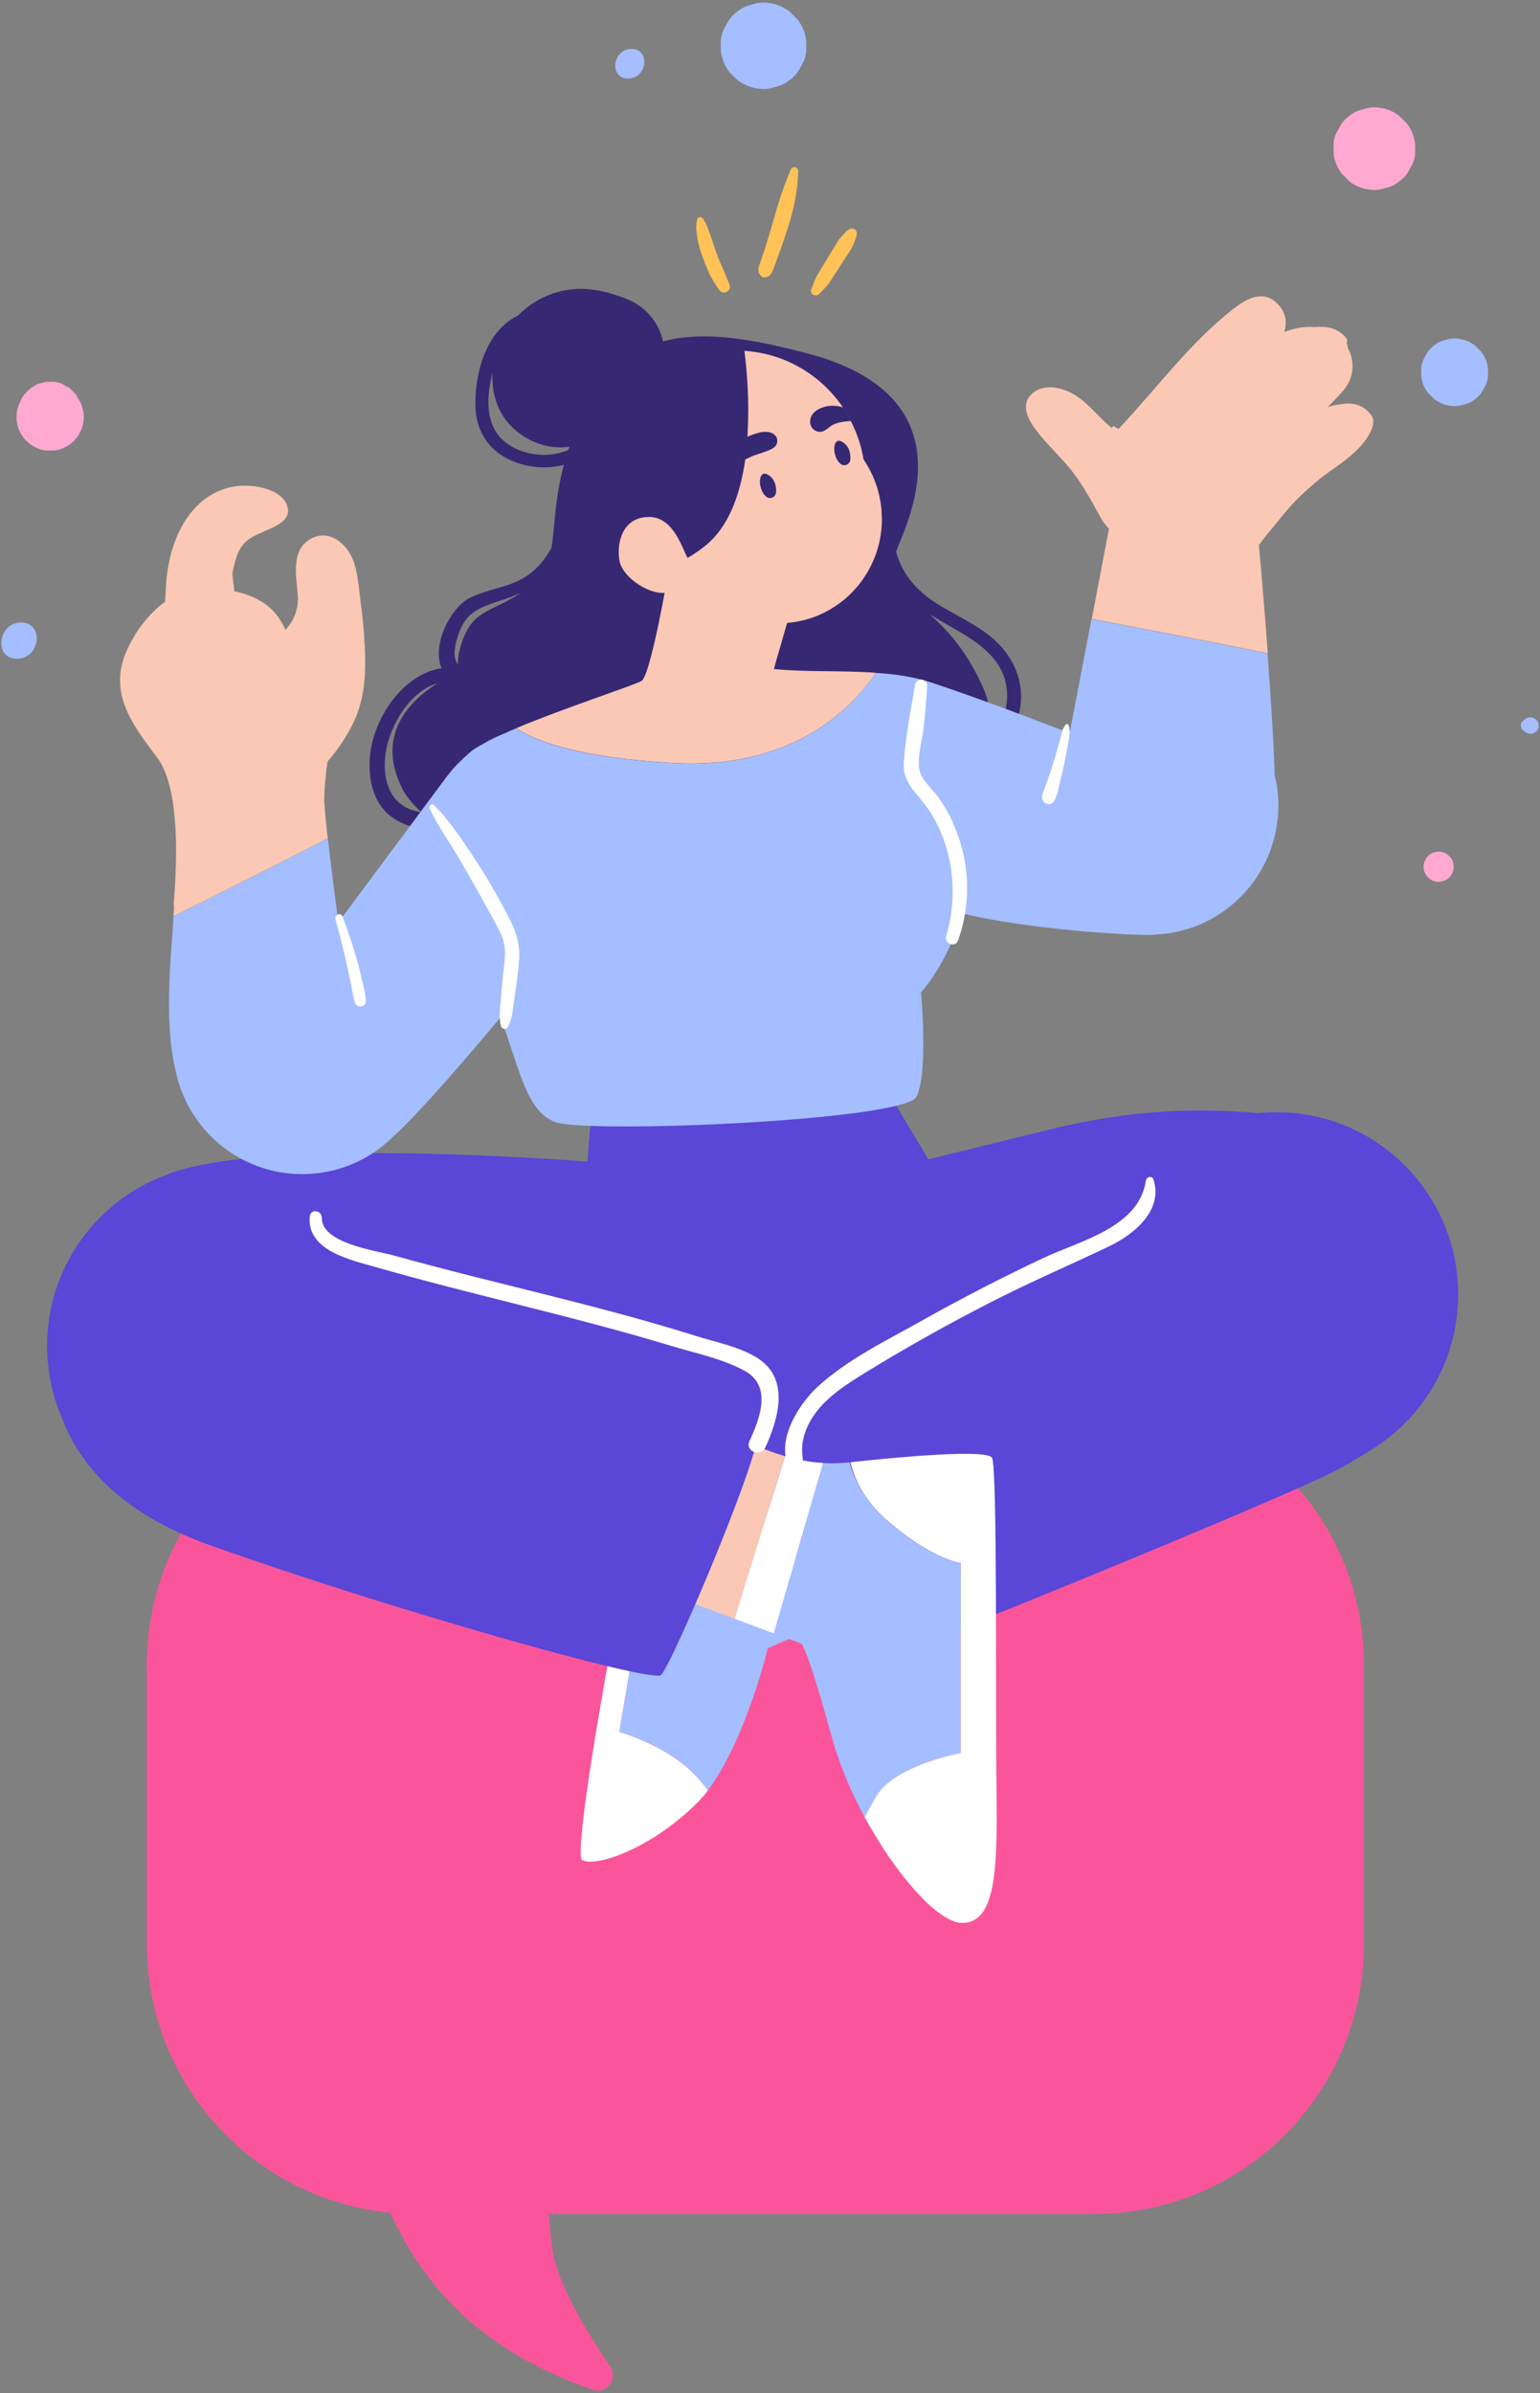 <svg width="441" height="685" viewBox="0 0 441 685" fill="none" xmlns="http://www.w3.org/2000/svg">
<rect x="0" y="0" width="441" height="685" fill="#808080" stroke="none"/>
<path d="M104.435 184.542C104.84 191.908 104.578 199.681 101.405 206.426C99.52 210.468 96.825 214.533 93.795 217.977C93.247 221.421 92.984 224.865 92.841 228.19C92.769 229.601 93.247 234.336 93.843 239.933C84.611 244.788 64.74 254.785 49.639 262.295C49.782 261.41 49.782 260.597 49.83 259.736C49.83 259.592 49.758 259.473 49.758 259.329C49.615 257.775 53.194 227.64 45.035 216.901C38.236 207.837 31.151 198.868 35.946 187.029C38.308 181.361 42.268 175.884 47.278 172.225C47.349 171.221 47.421 170.12 47.468 169.116C47.54 165.672 48.017 162.419 48.804 159.119C50.212 153.57 52.788 148.165 57.034 144.195C60.613 140.894 65.264 139.005 70.035 139.005C74.806 139.005 81.629 140.703 82.44 145.63C83.108 149.959 76.715 151.298 72.469 153.594C68.485 155.746 67.626 159.071 66.6 163.854C66.457 164.739 67.077 168.374 67.077 169.259C72.946 171.555 77.931 176.363 79.554 182.222C83.204 179.52 85.613 175.478 85.279 170.599C84.945 165.002 82.989 157.301 89.311 154.048C94.773 151.346 99.878 156.201 101.429 161.199C102.574 164.907 102.836 168.901 103.314 172.751C103.862 176.602 104.268 180.596 104.387 184.518L104.435 184.542Z" fill="#FAC8B4"/>
<path d="M284.997 183.346C280.011 178.802 273.642 176.195 267.988 172.584C262.43 169.044 258.136 164.046 256.609 157.875C259.448 150.126 278.794 113.605 231.06 101.121C204.533 94.185 180.105 90.98 167.104 118.078C158.254 136.541 159.399 148.356 157.92 156.799C156.393 159.645 154.341 162.228 151.765 164.213C146.565 168.231 140.052 168.303 134.398 171.221C128.792 174.138 123.592 184.925 126.479 191.263C115.29 192.961 106.893 205.684 105.939 216.519C105.367 222.833 106.774 229.84 112.118 233.81C116.268 236.895 121.588 237.756 126.741 237.23C152.505 254.307 210.306 265.308 241.604 256.316C267.654 248.83 280.536 231.849 283.375 216.16C288.074 213.457 291.247 207.932 292.13 202.719C293.37 195.352 290.364 188.273 284.973 183.346H284.997ZM117.127 231.538C111.307 229.003 109.804 222.88 110.257 217.021C110.853 209.104 116.841 197.983 125.262 195.592C117.771 200.279 107.275 210.133 115.243 225.822C116.412 228.118 118.368 230.342 120.706 232.495C119.489 232.303 118.296 232.04 117.127 231.538ZM132.681 182.724C131.345 186.288 131.059 188.704 131.13 190.186C129.317 187.914 130.462 183.825 131.393 181.242C132.609 177.869 134.327 175.669 137.595 174.09C141.293 172.321 145.348 171.507 149.046 169.714C141.316 174.999 135.83 174.425 132.705 182.7L132.681 182.724ZM286.524 206.784C285.832 208.076 284.925 209.152 283.971 210.157C284.066 205.23 283.232 200.59 281.419 196.596C276.194 185.044 270.66 179.974 266.27 175.812C268.847 177.463 271.566 178.946 274.214 180.5C280.059 183.92 286.142 188.058 287.907 195.041C288.885 198.94 288.432 203.221 286.547 206.784H286.524Z" fill="#372873"/>
<g style="mix-blend-mode:multiply">
<path d="M213.955 100.379C215.864 100.595 249.929 106.359 252.052 132.81C254.366 161.486 243.536 169.714 246.088 177.606C248.641 185.499 260.974 207.908 260.974 207.908L200.119 206.832C200.119 206.832 223.951 134.724 223.951 133.863C223.951 133.002 213.955 100.379 213.955 100.379Z" fill="#372873"/>
</g>
<path d="M250.862 192.578C243.371 203.532 226.267 220.417 192.249 218.384C165.293 216.758 153.437 212.094 147.783 208.459C162.073 202.456 182.016 196.022 183.757 194.874C186.309 193.176 191.438 164.141 191.438 162.921L196.019 163.328L228.843 166.294L222.903 186.91L221.615 191.502C231.324 192.458 241.153 191.837 250.862 192.578Z" fill="#FAC8B4"/>
<g style="mix-blend-mode:multiply">
<path d="M228.823 166.294L222.883 186.91C217.682 185.69 212.649 182.987 208.594 179.95C205.636 177.726 202.94 175.023 200.65 172.057C198.908 169.761 197.883 167.202 197.072 164.5C196.666 164.237 196.332 163.902 195.998 163.352L228.823 166.317V166.294Z" fill="#FAC8B4"/>
</g>
<path d="M392.707 118.939C389.534 114.275 383.809 115.016 379.372 117.312C381.256 115.495 383.213 113.534 384.906 111.501C389.821 105.498 386.791 96.696 379.587 94.281C376.08 93.061 371.714 93.468 367.802 95.022C368.685 91.841 368.136 88.732 364.963 86.173C360.86 82.992 356.28 85.982 352.845 88.684C340.559 98.347 331.208 111.214 320.545 122.526C320.306 122.765 320.068 123.029 319.781 123.292C319.114 122.909 318.422 122.55 317.801 122.048C314.152 118.939 311.408 115.016 307.09 112.649C303.655 110.759 298.67 109.755 295.425 112.792C291.775 116.164 295.02 121.163 297.524 124.2C300.626 127.979 304.252 131.351 307.305 135.274C310.335 139.268 312.625 143.525 315.058 147.902C315.726 149.193 316.609 150.341 317.563 151.346L312.649 177.152C324.719 179.448 347.811 183.848 363.055 187.005C362.172 175.191 361.17 163.352 360.502 155.986C361.576 154.575 362.649 153.14 363.938 151.657C369.186 145.175 370.665 143.286 376.414 138.359C380.732 134.58 383.952 133.169 388.198 129.175C391.49 126.066 394.472 121.474 392.779 118.915L392.707 118.939Z" fill="#FAC8B4"/>
<path d="M252.554 148.524C252.554 165.002 239.29 178.515 222.83 178.395C206.513 178.252 191.031 169.738 185.02 163.95C188.121 163.471 191.699 162.467 195.54 160.434C197.496 159.43 199.524 158.138 201.599 156.512C208.612 151.107 211.976 141.588 213.383 131.71C213.717 129.558 213.932 127.31 214.051 125.157C214.123 123.411 214.195 121.713 214.242 120.015C214.433 111.835 213.694 104.541 213.169 100.427C224.882 101.169 235.139 107.387 241.413 116.643C242.224 117.862 242.964 119.154 243.632 120.493C245.373 123.866 246.662 127.597 247.282 131.495C250.574 136.35 252.53 142.162 252.53 148.524H252.554Z" fill="#FAC8B4"/>
<path d="M313.365 399.265H119.231C76.601 399.265 42.035 433.92 42.035 476.659V556.349C42.035 596.553 72.641 629.582 111.764 633.361C114.985 640.512 119.398 648.117 125.743 655.579C139.293 671.556 157.757 679.974 169.756 684.04C173.74 685.403 177.128 680.883 174.742 677.391C168.301 667.92 159.642 653.762 158.234 644.075C157.781 640.918 157.423 637.379 157.161 633.72H313.389C356.018 633.72 390.585 599.064 390.585 556.325V476.635C390.585 433.896 356.018 399.241 313.389 399.241L313.365 399.265Z" fill="#FA559B"/>
<path d="M365.53 318.355C363.789 318.355 362.071 318.451 360.354 318.618C344.705 317.231 325.358 317.231 300.978 323.211C273.234 330.027 265.863 331.844 265.863 331.844L247.041 300.49L169.798 312.639L168.199 332.49C168.199 332.49 74.019 324.932 47.134 336.484C27.501 343.922 13.498 362.912 13.498 385.202C13.498 413.998 36.781 437.341 65.502 437.341C71.633 437.341 77.502 436.216 82.965 434.255C132.464 450.447 230.629 469.197 285.043 449.299C306.918 441.311 328.698 430.692 348.021 419.523C353.507 421.484 359.4 422.632 365.554 422.632C394.276 422.632 417.559 399.289 417.559 370.494C417.559 341.698 394.276 318.355 365.554 318.355H365.53Z" fill="#5A46D7"/>
<path d="M366.083 230.534C366.083 250.265 350.72 266.409 331.302 267.485C330.563 267.557 329.823 267.628 329.084 267.628C315.462 267.485 289.794 265.021 275.457 261.434C271.545 275.616 263.744 284.035 263.744 284.035C263.744 284.035 265.891 307.067 262.456 313.907C259.092 320.723 168.848 324.574 159.091 321.201C150.336 318.164 148.38 303.981 143.251 291.282C133.757 302.69 119.73 318.977 112.669 325.267C112.597 325.339 112.478 325.459 112.406 325.53C105.727 332.083 96.638 336.078 86.523 336.078C68.608 336.078 53.651 323.306 50.263 306.349C48.641 299.605 47.568 289.536 49.261 268.728C49.452 266.576 49.595 264.4 49.667 262.319C64.767 254.809 84.638 244.812 93.871 239.957C95.087 250.504 96.9 264.017 96.9 264.017L127.96 222.258C128.508 221.589 129.033 220.919 129.582 220.226C130.989 218.671 132.349 217.332 133.757 216.112C134.902 214.892 136.524 213.888 138.671 212.74C140.364 211.735 142.177 210.85 144.062 210.109C145.207 209.559 146.495 209.033 147.76 208.483C153.413 212.142 165.269 216.782 192.226 218.408C226.243 220.441 243.372 203.556 250.838 192.602C256.23 192.937 261.621 193.678 266.941 195.448C277.795 199.035 292.084 204.369 300.099 207.478C303.869 208.889 306.302 209.846 306.302 209.846L308.186 199.992L312.576 177.224C324.646 179.52 347.738 183.92 362.982 187.077C363.984 200.662 364.866 214.438 365.01 221.948C365.749 224.722 366.083 227.616 366.083 230.605V230.534Z" fill="#A5BEFF"/>
<path d="M197.163 160.123C195.684 158.21 193.323 147.974 185.88 147.974C178.437 147.974 176.528 155.005 177.363 160.339C178.222 165.672 186.929 170.79 191.199 169.522C195.446 168.231 197.163 160.147 197.163 160.147V160.123Z" fill="#FAC8B4"/>
<g style="mix-blend-mode:multiply">
<path d="M192.221 160.865C191.791 159.741 191.362 158.64 190.932 157.516C190.694 156.871 190.479 156.273 190.098 155.699C189.835 155.292 189.549 154.862 189.215 154.503C188.308 153.522 187.187 152.781 185.804 152.661C184.372 152.542 183.036 153.044 182.106 154.168C181.414 155.029 181.629 156.512 182.535 157.134C183.442 157.732 184.611 157.612 185.327 156.799C186.352 157.349 186.495 157.492 186.615 157.636C186.853 157.947 187.068 158.282 187.354 158.569C187.688 158.927 188.022 159.286 188.356 159.669C189.048 160.41 189.716 161.152 190.408 161.917C190.766 162.3 191.29 162.467 191.767 162.18C192.221 161.893 192.412 161.367 192.221 160.865Z" fill="#FAC8B4"/>
</g>
<g style="mix-blend-mode:multiply">
<path d="M245.251 148.643C244.177 150.126 242.412 150.82 240.718 151.37C240.193 151.537 239.621 151.681 239.12 151.896C238.571 152.111 238.023 152.374 237.474 152.589C236.377 153.02 235.255 153.403 234.134 153.714C233.514 153.881 233.681 154.981 234.325 154.981C235.589 154.981 236.854 154.933 238.118 154.838C238.738 154.79 239.382 154.718 240.003 154.622C240.694 154.503 241.386 154.216 242.054 153.977C244.106 153.211 246.157 152.135 247.398 150.27C248.328 148.858 246.277 147.304 245.298 148.691L245.251 148.643Z" fill="#FAC8B4"/>
</g>
<path d="M221.923 138.359C221.708 137.713 221.35 137.091 220.873 136.637C217.008 132.882 216.626 140.081 219.513 142.234C220.539 142.999 222.042 142.353 222.209 141.062C222.305 140.201 222.209 139.22 221.923 138.359Z" fill="#372873"/>
<path d="M243.202 128.96C242.988 128.314 242.63 127.692 242.152 127.238C238.288 123.483 237.906 130.682 240.793 132.834C241.818 133.6 243.345 132.954 243.489 131.662C243.584 130.801 243.489 129.821 243.202 128.96Z" fill="#372873"/>
<path d="M243.654 120.493C241.841 120.637 240.005 120.828 238.406 121.641C237.524 122.12 236.784 122.981 235.854 123.387C234.375 123.985 232.753 123.244 232.204 121.833C231.727 120.541 232.061 119.202 233.015 118.173C233.826 117.289 235.043 116.762 236.188 116.428C238.001 115.949 239.838 116.093 241.436 116.619C242.247 117.839 242.986 119.13 243.654 120.469V120.493Z" fill="#372873"/>
<path d="M221.83 127.931C220.947 128.673 219.73 129.079 218.728 129.414C217.726 129.821 216.629 130.084 215.627 130.491C214.816 130.897 213.146 131.519 212.478 132.069C212.812 129.917 212.24 128.051 212.383 125.875C213.79 124.99 217.13 123.674 218.8 123.603C219.802 123.603 220.947 123.674 221.758 124.416C222.903 125.372 222.831 126.975 221.83 127.931Z" fill="#372873"/>
<path d="M252.7 402.685L249.742 458.554L233.02 465.993C232.948 450.327 232.829 423.086 232.686 409.645C241.727 406.392 252.7 402.685 252.7 402.685Z" fill="#FAC8B4"/>
<path d="M214.765 413.352C212.618 419.642 208.897 427.463 203.315 431.672C193.128 439.373 186.33 442.817 186.33 442.817L177.36 495.721C177.36 495.721 190.982 499.571 199.068 508.086C200.428 509.497 201.621 510.98 202.718 512.486C201.573 514.041 200.357 515.38 199.068 516.6C185.853 529.443 170.561 534.514 166.721 532.409C162.88 530.256 185.853 409.119 188.835 407.827C191.125 406.871 205.152 411.821 214.789 413.376L214.765 413.352Z" fill="white"/>
<path d="M233.042 465.993L226.911 468.695C226.172 452.886 224.764 426.004 224.072 412.682C226.219 411.941 229.32 410.793 232.708 409.645C232.851 423.086 232.97 450.303 233.042 465.993Z" fill="white"/>
<path d="M226.883 468.695L219.87 471.804C219.87 471.804 213.596 498.017 202.694 512.463C201.621 510.98 200.404 509.497 199.044 508.062C190.957 499.548 177.336 495.697 177.336 495.697L186.306 442.793C186.306 442.793 193.104 439.349 203.29 431.648C208.873 427.463 212.594 419.618 214.741 413.328C218.033 413.878 220.8 413.998 222.422 413.328C222.9 413.137 223.424 412.922 224.045 412.659C224.713 425.956 226.144 452.862 226.883 468.671V468.695Z" fill="#A5BEFF"/>
<path d="M362.289 326.08C358.783 327.372 209.091 402.566 209.401 406.727C209.711 410.889 240.365 477.138 246.734 476.492C253.104 475.846 361.001 431.361 379.513 422.416C398.024 413.448 405.038 404.814 408.569 398.093C412.099 391.373 362.289 326.08 362.289 326.08Z" fill="#5A46D7"/>
<path d="M224.788 416.796L210.355 463.338L174.238 449.968L213.194 412.467C215.222 413.209 219.325 415.241 224.788 416.796Z" fill="#FAC8B4"/>
<path d="M275.124 447.385V501.772C275.124 501.772 255.992 505.288 250.863 514.28C249.79 516.17 248.716 518.131 247.619 520.164C243.635 512.797 240.271 504.761 238.124 496.988C231.111 471.374 229.489 470.441 229.489 470.441L221.545 467.547L235.691 418.781C238.053 418.925 240.605 418.853 243.229 418.59C244.637 423.325 247.404 429.663 254.346 435.547C267.49 446.764 275.1 447.433 275.1 447.433L275.124 447.385Z" fill="#A5BEFF"/>
<path d="M15.957 376.329C13.763 385.035 7.99 423.684 59.994 442.243C112.022 460.803 186.403 481.706 189.266 479.482C192.128 477.257 220.445 410.793 216.938 408.234C213.431 405.675 96.397 359.372 84.589 355.211C72.781 351.049 22.661 349.782 15.957 376.329Z" fill="#5A46D7"/>
<path d="M275.458 550.418C268.731 550.346 256.731 536.905 247.619 520.164C248.692 518.131 249.766 516.17 250.863 514.28C255.992 505.288 275.124 501.772 275.124 501.772V447.385C275.124 447.385 267.514 446.716 254.37 435.499C247.428 429.615 244.661 423.278 243.516 418.542C257.876 416.988 282.471 414.763 284.07 417.251C285.692 419.81 285.024 489.598 285.358 512.295C285.692 535.064 285.167 550.538 275.458 550.394V550.418Z" fill="white"/>
<path d="M235.709 418.757L221.563 467.523L210.375 463.338L224.807 416.796C227.98 417.753 231.678 418.494 235.733 418.757H235.709Z" fill="white"/>
<path d="M179.442 85.551C174.218 83.542 168.85 82.131 163.101 82.896C157.471 83.662 152.677 86.149 148.764 89.88C148.645 90 148.55 90.143 148.406 90.263C138.817 94.95 135.811 107.578 136.169 116.691C136.407 122.622 139.151 127.931 144.852 131.041C150.148 133.911 156.422 134.508 162.29 132.858C165.678 131.902 168.827 130.251 171.546 128.171C173.836 126.425 177.295 123.674 177.152 120.685C177.128 120.111 176.413 119.895 175.912 120.039C175.697 120.087 175.506 120.206 175.315 120.302C181.494 114.562 189.533 111.309 190.201 102.221C190.201 102.101 190.201 101.958 190.201 101.838C190.535 95.046 186.408 88.254 179.418 85.575L179.442 85.551ZM159.213 129.893C152.891 131.064 145.52 128.912 142.085 123.698C138.984 118.987 139.604 112.17 141.035 106.717C140.844 110.209 141.417 113.725 142.872 116.93C146.57 125.014 157.114 130.467 166.441 126.975C164.199 128.29 161.813 129.39 159.189 129.869L159.213 129.893Z" fill="#372873"/>
<path d="M217.586 389.172C212.481 385.609 205.253 384.27 199.408 382.428C192.18 380.156 184.904 378.075 177.605 376.09C163.363 372.24 149.002 368.772 134.689 365.16C127.342 363.295 120.018 361.381 112.694 359.349C107.828 357.985 92.036 355.928 92.155 348.586C92.203 346.386 88.911 345.907 88.696 348.203C87.837 358.009 100.457 360.64 107.542 362.673C121.736 366.739 136.049 370.302 150.362 373.914C164.269 377.429 178.177 380.993 191.918 385.155C198.836 387.259 206.899 388.885 213.268 392.401C221.188 396.754 217.61 406.01 214.604 412.539C213.292 415.409 217.848 417.203 219.16 414.333C222.763 406.44 226.174 395.199 217.562 389.172H217.586Z" fill="white"/>
<path d="M330.275 337.56C329.917 336.436 328.295 336.843 328.152 337.871C326.172 351.384 309.354 355.091 298.763 360.09C286.93 365.662 275.289 371.665 263.886 378.075C253.843 383.719 242.488 389.172 233.995 397.089C228.127 402.542 221.352 413.783 226.839 421.603C227.698 422.823 230.083 422.297 230.083 420.694C230.083 418.135 229.439 415.624 229.821 413.065C230.274 409.812 231.801 406.679 233.805 404.096C237.55 399.241 242.917 395.917 248.07 392.736C259.592 385.657 271.424 379.056 283.447 372.885C294.636 367.145 306.158 362.194 317.513 356.789C324.669 353.393 333.186 346.505 330.299 337.56H330.275Z" fill="white"/>
<path d="M273.001 235.724C271.88 233.188 270.497 230.773 268.922 228.477C267.133 225.894 263.793 223.359 263.269 220.249C262.648 216.638 264.008 212.214 264.461 208.602C264.962 204.56 265.201 200.47 265.511 196.429C265.702 194.18 262.434 193.822 262.052 196.046C260.788 203.484 259.237 211.066 258.808 218.599C258.474 224.363 263.269 227.592 266.131 232.04C272.906 242.468 274.528 256.005 270.974 267.867C270.306 270.068 273.55 271.431 274.361 269.183C278.273 258.253 277.725 246.319 272.954 235.724H273.001Z" fill="white"/>
<path d="M306.035 207.645C305.94 207.287 305.439 207.071 305.177 207.43C304.676 208.148 304.27 208.722 304.079 209.559C303.841 210.492 303.626 211.448 303.363 212.381C302.91 214.127 302.409 215.849 301.884 217.571C301.359 219.293 300.787 221.015 300.19 222.713C299.88 223.598 299.57 224.483 299.236 225.368C298.902 226.276 298.472 227.161 298.425 228.142C298.329 229.864 300.62 231.036 301.717 229.457C302.767 227.927 303.053 225.798 303.507 224.028C303.96 222.187 304.389 220.369 304.795 218.528C305.177 216.686 305.534 214.868 305.845 213.027C306.012 212.094 306.155 211.185 306.274 210.252C306.417 209.32 306.274 208.602 306.035 207.669V207.645Z" fill="white"/>
<path d="M144.248 259.831C141.409 254.522 138.355 249.38 134.992 244.405C131.7 239.526 128.479 234.504 124.209 230.438C123.637 229.888 122.682 230.701 123.016 231.371C125.378 236.393 128.622 240.913 131.437 245.697C134.3 250.576 137.091 255.502 139.811 260.453C141.099 262.797 142.482 265.165 143.556 267.604C144.772 270.403 144.725 272.914 144.415 275.856C144.104 278.749 143.747 281.619 143.556 284.537C143.365 287.479 142.721 290.708 143.413 293.578C143.675 294.678 145.035 294.845 145.536 293.817C146.848 291.162 146.943 287.862 147.42 284.968C147.945 281.763 148.327 278.534 148.637 275.282C149.209 269.278 147.015 264.973 144.248 259.807V259.831Z" fill="white"/>
<path d="M103.625 280.424C103.195 278.391 102.718 276.382 102.122 274.397C100.929 270.331 99.593 266.337 98.09 262.367C97.565 261.003 95.656 261.888 96.062 263.228C97.207 267.198 98.233 271.192 99.092 275.234C99.498 277.195 99.975 279.132 100.404 281.093C100.834 283.078 101.024 285.231 101.716 287.144C102.217 288.579 104.77 288.316 104.746 286.714C104.722 284.609 104.102 282.457 103.649 280.4L103.625 280.424Z" fill="white"/>
<g style="mix-blend-mode:multiply">
<path d="M243.11 139.531C242.513 139.388 241.965 139.172 241.416 138.909C241.297 138.837 241.082 138.694 241.058 138.694C240.82 138.527 240.557 138.359 240.343 138.168C240.104 137.977 239.866 137.785 239.651 137.594C239.532 137.498 239.436 137.403 239.341 137.307C238.935 136.876 238.553 136.446 238.219 135.944C238.148 135.848 238.076 135.728 238.005 135.633C237.838 135.322 237.695 135.059 237.575 134.772C237.456 134.485 237.361 134.222 237.265 133.935C237.241 133.839 237.146 133.385 237.241 133.863C237.218 133.719 237.17 133.576 237.146 133.432C237.003 132.763 237.098 131.973 236.836 131.328C236.645 130.849 236.407 130.419 236.24 129.917C236.073 129.367 235.214 129.151 234.784 129.534C234.26 130.036 233.568 130.682 233.305 131.376C233.019 132.165 233.114 133.169 233.186 134.006C233.329 135.441 233.759 136.9 234.427 138.168C235.166 139.579 236.168 141.014 237.48 141.947C238.864 142.903 240.366 143.525 242.036 143.812C243.11 144.003 244.159 143.142 244.422 142.138C244.66 141.181 244.159 139.818 243.11 139.555V139.531Z" fill="#FAC8B4"/>
</g>
<g style="mix-blend-mode:multiply">
<path d="M385.5 96.744C380.037 89.952 368.133 95.548 362.36 99.208C358.352 101.767 354.75 104.78 351.267 107.913C349.526 109.492 347.785 111.094 346.162 112.768C345.256 113.677 344.373 114.634 343.443 115.495C342.513 116.356 341.272 116.691 340.318 117.48C340.079 117.695 340.032 118.102 340.27 118.317C342.87 120.541 347.522 115.375 349.287 113.845C352.77 110.855 355.991 107.626 359.641 104.78C363.219 102.006 367.131 99.519 371.497 97.916C374.98 96.625 379.918 95.572 382.733 98.371C376.697 101.982 370.9 105.88 365.437 110.209C362.646 112.433 359.903 114.729 357.255 117.097C354.512 119.561 351.911 122.215 350.337 125.444C350.098 125.946 350.576 126.568 351.172 126.257C354.297 124.679 356.945 122.455 359.497 120.182C362.145 117.815 364.865 115.495 367.656 113.271C373.262 108.798 379.13 104.493 385.19 100.523C386.12 99.901 386.096 98.897 385.619 98.203C385.834 97.725 385.905 97.222 385.5 96.72V96.744Z" fill="#FAC8B4"/>
</g>
<g style="mix-blend-mode:multiply">
<path d="M387.358 115.806C381.466 114.993 376.003 117.815 371.685 121.594C369.299 123.698 367.033 125.922 364.433 127.764C361.714 129.701 358.708 131.136 355.702 132.571C350.478 135.059 345.182 137.546 341.031 141.707C340.363 142.377 339.695 143.166 339.051 143.956C338.502 138.431 335.998 133.576 332.157 129.94C330.225 128.123 327.982 126.999 325.644 125.827C324.571 125.301 323.521 124.751 322.519 124.129C321.422 123.435 320.277 122.837 319.203 122.12C318.822 121.857 318.297 122.239 318.488 122.694C318.917 123.77 319.394 124.774 320.253 125.564C321.136 126.377 322.09 127.094 323.092 127.788C325.072 129.175 327.147 130.467 329.032 131.997C332.753 135.011 335.139 139.507 335.711 144.243C335.878 145.534 337.047 145.821 338.001 145.486C335.974 148.5 334.542 152.063 335.091 155.555C335.258 156.655 336.117 157.349 337.166 157.564C337.286 157.588 337.405 157.612 337.548 157.636C338.669 157.851 339.671 156.847 339.838 155.818C339.886 155.531 339.838 155.388 339.791 155.22C339.242 150.676 342.51 146.299 345.778 143.453C349.881 139.866 354.939 137.761 359.734 135.298C364.624 132.763 368.727 129.677 372.759 125.922C376.957 122 381.37 117.456 387.429 117.097C388.169 117.049 388.097 115.925 387.429 115.83L387.358 115.806Z" fill="#FAC8B4"/>
</g>
<g style="mix-blend-mode:multiply">
<path d="M77.382 205.326C76.261 204.656 75.068 204.225 73.876 203.771C80.173 199.155 84.372 191.98 82.75 183.777C81.867 179.328 79.41 175.215 75.593 172.655C71.538 169.929 66.457 168.733 61.614 168.685C58.775 168.661 55.984 168.996 53.241 169.738C50.593 170.455 48.303 171.747 46.084 173.373C45.488 173.803 46.084 174.736 46.728 174.449C51.809 172.345 57.559 171.053 63.045 171.555C68.174 172.034 73.732 173.875 76.881 178.204C78.647 180.62 79.434 183.322 79.505 186.049C75.951 180.452 69.582 177.08 62.998 176.147C58.441 175.502 53.718 175.836 49.233 176.721C47.038 177.152 44.987 177.797 42.959 178.754C41.408 179.496 39.19 180.38 38.57 182.126C38.522 182.246 38.593 182.437 38.761 182.437C40.335 182.437 41.671 181.433 43.102 180.907C44.987 180.213 46.943 179.783 48.899 179.376C53.05 178.515 57.392 178.132 61.614 178.587C69.081 179.4 76.38 183.394 78.885 190.832C78.313 192.817 77.406 194.707 76.166 196.405C75.879 195.807 75.569 195.233 75.307 194.778C74.281 192.937 73.017 191.286 71.49 189.828C68.365 186.79 64.477 184.709 60.254 183.705C55.364 182.533 50.235 182.868 45.416 184.207C41.337 185.355 37.114 187.101 35.445 191.334C35.063 192.315 36.494 193.152 37.091 192.243C39.118 189.158 43.818 187.842 47.205 187.029C51.475 186.025 56.008 185.905 60.23 187.101C63.642 188.058 66.838 189.899 69.295 192.434C70.488 193.678 71.561 195.089 72.373 196.62C72.778 197.409 73.04 198.414 73.494 199.251C72.182 200.351 70.774 201.355 69.152 202.001C68.914 202.097 68.77 202.24 68.603 202.36C68.341 202.312 68.079 202.216 67.792 202.192C65.932 201.905 64.023 201.786 62.139 201.618C60.326 201.451 58.465 201.092 56.676 201.499C55.769 201.69 55.722 202.766 56.485 203.173C57.892 203.938 59.467 204.13 61.041 204.441C62.663 204.775 64.286 205.11 65.932 205.421C69.104 206.019 72.23 206.378 75.092 208.004C77.501 209.367 79.792 211.329 81.223 213.744C81.962 214.964 82.439 216.375 82.487 217.81C82.535 219.269 81.581 220.728 82.559 221.995C82.845 222.378 83.346 222.569 83.799 222.498C84.61 222.354 85.207 221.971 85.398 221.374C87.521 214.749 82.821 208.626 77.382 205.349V205.326Z" fill="#FAC8B4"/>
</g>
<path d="M208.9 81.462C208.233 79.883 207.636 78.281 206.92 76.702C206.229 75.195 205.608 73.641 205.036 72.086C204.463 70.532 204.034 68.929 203.438 67.375C203.151 66.633 202.889 65.892 202.627 65.126C202.316 64.242 201.887 63.524 201.41 62.711C200.933 61.898 199.764 61.969 199.597 62.974C199.43 63.907 199.287 64.744 199.382 65.677C199.454 66.585 199.597 67.494 199.74 68.403C200.026 70.173 200.599 71.847 201.195 73.521C201.768 75.147 202.412 76.75 203.127 78.305C203.915 80.026 204.964 81.581 206.062 83.112C207.159 84.642 209.64 83.16 208.9 81.438V81.462Z" fill="#FFC257"/>
<path d="M226.457 48.528C224.358 53.383 222.783 58.406 221.352 63.476C220.636 66.035 219.873 68.57 219.062 71.106C218.656 72.373 218.227 73.617 217.797 74.885C217.392 76.104 216.772 77.18 217.464 78.424C217.917 79.237 218.68 79.62 219.587 79.285C220.946 78.807 221.209 77.659 221.686 76.415C222.163 75.171 222.616 73.928 223.069 72.684C224 70.101 224.882 67.518 225.717 64.887C227.363 59.745 228.437 54.436 228.58 49.055C228.604 47.835 226.982 47.333 226.457 48.528Z" fill="#FFC257"/>
<path d="M243.442 65.509C242.583 65.82 242.011 66.633 241.414 67.255C240.794 67.901 240.245 68.499 239.792 69.288L237.168 73.593C236.285 75.028 235.403 76.463 234.544 77.898C234.043 78.711 233.59 79.5 233.256 80.385C232.946 81.174 232.659 81.987 232.349 82.777C231.777 84.284 233.685 85.121 234.663 84.068C235.26 83.447 235.88 82.801 236.476 82.179C237.096 81.533 237.55 80.84 238.027 80.098C238.933 78.687 239.84 77.276 240.77 75.865C241.677 74.454 242.607 73.043 243.513 71.632C244.038 70.819 244.396 69.981 244.73 69.073C245.04 68.236 245.422 67.446 245.326 66.537C245.255 65.629 244.253 65.198 243.466 65.485L243.442 65.509Z" fill="#FFC257"/>
<path d="M416.253 247.467C416.133 246.725 415.847 246.032 415.394 245.434C415.131 245.171 414.845 244.884 414.559 244.62C413.938 244.166 413.246 243.879 412.459 243.783C411.887 243.688 411.362 243.759 410.837 243.951C410.288 244.046 409.787 244.286 409.334 244.668C408.857 245.027 408.475 245.458 408.236 246.008C407.902 246.486 407.735 247.012 407.688 247.61C407.688 247.969 407.688 248.351 407.688 248.71C407.807 249.452 408.093 250.145 408.546 250.743C408.833 251.006 409.095 251.293 409.381 251.556C410.002 252.011 410.694 252.298 411.481 252.393C412.054 252.489 412.578 252.417 413.103 252.226C413.652 252.13 414.153 251.891 414.606 251.508C415.083 251.15 415.465 250.719 415.704 250.169C416.038 249.691 416.205 249.165 416.253 248.567C416.253 248.208 416.253 247.825 416.253 247.467Z" fill="#FFA9D2"/>
<path d="M440.507 207.047C440.483 206.832 440.387 206.665 440.268 206.497C440.173 206.306 440.053 206.139 439.886 206.019C439.743 205.852 439.576 205.732 439.385 205.636C439.218 205.517 439.027 205.421 438.813 205.397C438.622 205.325 438.407 205.302 438.216 205.325C438.002 205.325 437.811 205.325 437.62 205.421C437.31 205.469 437.047 205.613 436.809 205.804L436.164 206.306C435.902 206.497 435.735 206.76 435.616 207.047C435.52 207.263 435.496 207.478 435.52 207.717C435.52 207.932 435.544 208.172 435.64 208.363C435.759 208.65 435.95 208.889 436.212 209.08C436.427 209.248 436.665 209.415 436.88 209.583C437.071 209.678 437.262 209.798 437.429 209.894C437.62 209.941 437.835 209.989 438.025 210.037H438.622C438.813 209.965 439.004 209.917 439.194 209.87C439.361 209.774 439.552 209.654 439.719 209.559C439.862 209.415 440.006 209.248 440.173 209.104C440.268 208.913 440.387 208.722 440.483 208.554C440.602 208.267 440.65 207.956 440.626 207.645C440.626 207.43 440.626 207.239 440.53 207.047H440.507Z" fill="#A5BEFF"/>
<path d="M23.234 115.614C23.115 115.375 22.995 115.136 22.876 114.897C22.471 114.203 22.065 113.51 21.659 112.816C21.063 112.242 20.491 111.644 19.894 111.07C19.178 110.664 18.463 110.257 17.723 109.85C16.578 109.348 15.409 109.181 14.216 109.3C13.405 109.205 12.642 109.324 11.903 109.635C11.091 109.755 10.376 110.066 9.732 110.568C8.968 110.903 8.324 111.405 7.823 112.051C6.869 112.864 6.177 113.892 5.748 115.112L5.39 115.83C4.77 117.408 4.603 119.058 4.818 120.733C5.056 122.407 5.7 123.937 6.75 125.277C7.847 126.664 9.207 127.692 10.853 128.362C12.046 128.864 13.262 129.079 14.503 128.936C15.743 129.032 16.96 128.792 18.105 128.266C19.703 127.573 21.015 126.544 22.065 125.157C23.091 123.746 23.711 122.191 23.926 120.469C24.116 118.795 23.878 117.169 23.234 115.614Z" fill="#FFA9D2"/>
<path d="M6.01 178.18C-0.621 178.18 -1.886 188.56 4.841 188.56C11.569 188.56 12.738 178.18 6.01 178.18Z" fill="#A5BEFF"/>
<path d="M230.846 11.362C230.536 9.209 229.701 7.272 228.389 5.55C227.602 4.785 226.815 3.996 226.027 3.23C224.238 1.891 222.258 1.102 220.04 0.839C218.418 0.599 216.867 0.767 215.364 1.317C213.79 1.628 212.358 2.297 211.094 3.35C209.71 4.354 208.661 5.622 207.969 7.153C207.039 8.516 206.514 10.023 206.395 11.697C206.395 12.749 206.418 13.801 206.442 14.854C206.752 17.006 207.587 18.943 208.899 20.665L211.261 22.985C213.05 24.325 215.03 25.114 217.249 25.377C218.871 25.616 220.421 25.449 221.924 24.899C223.499 24.588 224.93 23.918 226.194 22.866C227.578 21.861 228.628 20.594 229.319 19.063C230.25 17.7 230.775 16.193 230.894 14.519L230.846 11.362Z" fill="#A5BEFF"/>
<path d="M426.075 105.187C425.836 103.513 425.192 101.982 424.143 100.643C423.522 100.045 422.902 99.423 422.306 98.825C420.898 97.796 419.348 97.175 417.63 96.959C416.366 96.768 415.149 96.888 413.98 97.318C412.74 97.557 411.619 98.084 410.64 98.921C409.543 99.71 408.732 100.69 408.207 101.91C407.492 102.962 407.086 104.158 406.967 105.474C406.967 106.287 406.991 107.124 407.015 107.937C407.253 109.611 407.897 111.142 408.947 112.481C409.567 113.079 410.187 113.701 410.784 114.299C412.191 115.351 413.742 115.949 415.459 116.164C416.724 116.356 417.94 116.236 419.109 115.806C420.35 115.567 421.471 115.04 422.449 114.203C423.546 113.414 424.357 112.433 424.882 111.214C425.598 110.161 426.003 108.966 426.123 107.65C426.123 106.837 426.099 106 426.075 105.187Z" fill="#A5BEFF"/>
<path d="M180.822 13.993C175.406 13.993 174.356 22.483 179.868 22.483C185.379 22.483 186.333 13.993 180.822 13.993Z" fill="#A5BEFF"/>
<path d="M405.205 40.875C404.895 38.818 404.132 36.977 402.868 35.326L400.625 33.102C398.932 31.834 397.023 31.069 394.9 30.83C393.349 30.591 391.87 30.758 390.439 31.284C388.936 31.571 387.576 32.217 386.36 33.222C385.024 34.178 384.046 35.398 383.378 36.857C382.495 38.148 381.994 39.607 381.875 41.21C381.875 42.214 381.899 43.219 381.923 44.223C382.233 46.28 382.996 48.122 384.261 49.772C385 50.513 385.763 51.255 386.503 51.996C388.197 53.264 390.105 54.029 392.228 54.268C393.779 54.507 395.258 54.34 396.689 53.814C398.192 53.527 399.552 52.881 400.768 51.877C402.104 50.92 403.082 49.7 403.75 48.241C404.633 46.95 405.134 45.491 405.253 43.888C405.253 42.884 405.229 41.879 405.205 40.875Z" fill="#FFA9D2"/>
</svg>
